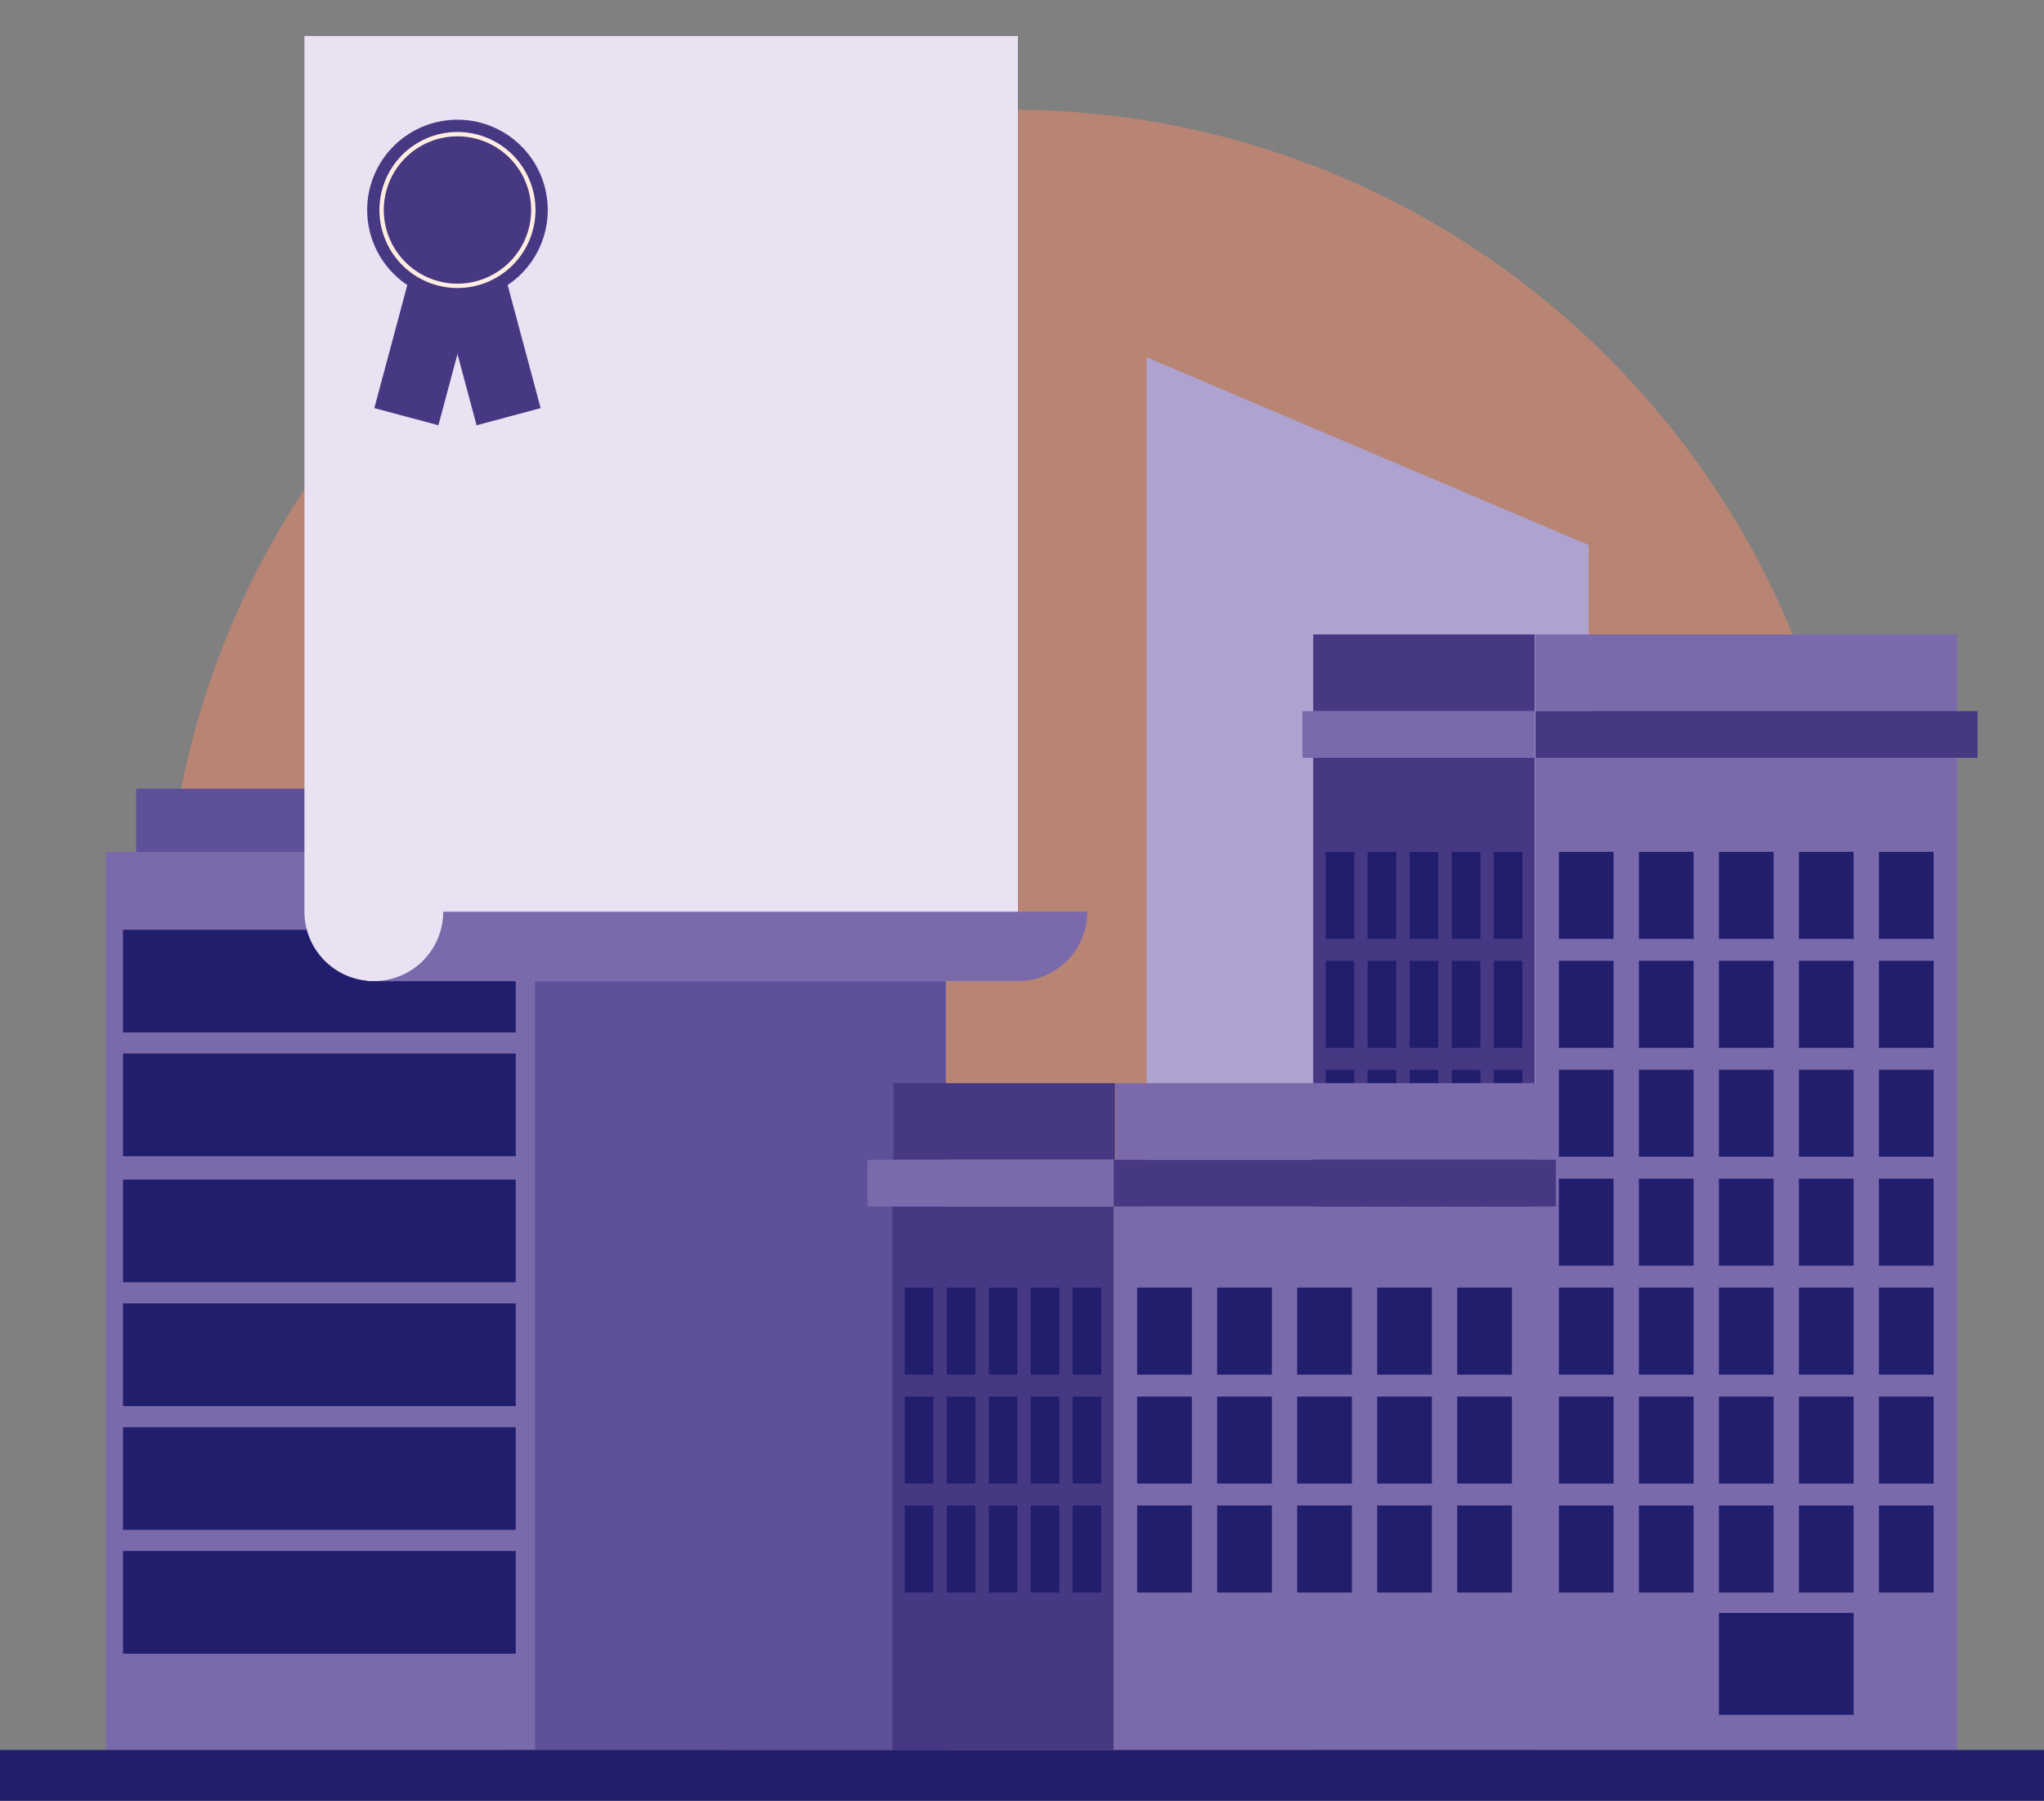 <svg xmlns="http://www.w3.org/2000/svg" xmlns:xlink="http://www.w3.org/1999/xlink" width="470" height="414.108" viewBox="0 0 470 414.108">
  <rect x="0" y="0" width="470" height="414.108" fill="#808080" stroke="none"/>
  <defs>
    <clipPath id="clip-path">
      <rect id="Retângulo_1610" data-name="Retângulo 1610" width="470" height="414.108" transform="translate(0 -21)" fill="none"/>
    </clipPath>
  </defs>
  <g id="Grupo_1325" data-name="Grupo 1325" transform="translate(0 21)">
    <g id="Grupo_1324" data-name="Grupo 1324" clip-path="url(#clip-path)">
      <path id="Caminho_1260" data-name="Caminho 1260" d="M431.621,199.156c0,107.356-87.029,194.385-194.385,194.385S42.851,306.511,42.851,199.156,129.88,4.771,237.236,4.771,431.621,91.8,431.621,199.156" transform="translate(-4.964 -0.553)" fill="#f18a69" opacity="0.5"/>
      <path id="Caminho_1261" data-name="Caminho 1261" d="M399.837,386.775H298.162V69.166L399.837,112.35Z" transform="translate(-34.537 -8.012)" fill="#ada2d0"/>
      <path id="Caminho_1262" data-name="Caminho 1262" d="M232.666,389.773H130.991V72.164l101.676,43.184Z" transform="translate(-15.173 -8.359)" fill="#5e519a"/>
      <rect id="Retângulo_1486" data-name="Retângulo 1486" width="98.63" height="206.516" transform="translate(24.379 174.898)" fill="#7a6aac"/>
      <rect id="Retângulo_1487" data-name="Retângulo 1487" width="90.298" height="23.613" transform="translate(28.292 192.811)" fill="#221e6e"/>
      <rect id="Retângulo_1488" data-name="Retângulo 1488" width="90.298" height="23.613" transform="translate(28.292 221.278)" fill="#221e6e"/>
      <rect id="Retângulo_1489" data-name="Retângulo 1489" width="90.298" height="23.613" transform="translate(28.292 250.269)" fill="#221e6e"/>
      <rect id="Retângulo_1490" data-name="Retângulo 1490" width="90.298" height="23.613" transform="translate(28.292 278.735)" fill="#221e6e"/>
      <rect id="Retângulo_1491" data-name="Retângulo 1491" width="90.298" height="23.613" transform="translate(28.292 307.202)" fill="#221e6e"/>
      <rect id="Retângulo_1492" data-name="Retângulo 1492" width="90.298" height="23.613" transform="translate(28.292 335.669)" fill="#221e6e"/>
      <rect id="Retângulo_1493" data-name="Retângulo 1493" width="84.745" height="14.533" transform="translate(31.322 160.365)" fill="#5e519a"/>
      <rect id="Retângulo_1494" data-name="Retângulo 1494" width="50.951" height="228.331" transform="translate(301.958 153.083)" fill="#473884"/>
      <rect id="Retângulo_1495" data-name="Retângulo 1495" width="6.608" height="20.01" transform="translate(304.795 174.897)" fill="#221e6e"/>
      <rect id="Retângulo_1496" data-name="Retângulo 1496" width="6.608" height="20.01" transform="translate(314.463 174.897)" fill="#221e6e"/>
      <rect id="Retângulo_1497" data-name="Retângulo 1497" width="6.608" height="20.01" transform="translate(324.129 174.897)" fill="#221e6e"/>
      <rect id="Retângulo_1498" data-name="Retângulo 1498" width="6.608" height="20.01" transform="translate(333.797 174.897)" fill="#221e6e"/>
      <rect id="Retângulo_1499" data-name="Retângulo 1499" width="6.608" height="20.01" transform="translate(343.463 174.897)" fill="#221e6e"/>
      <rect id="Retângulo_1500" data-name="Retângulo 1500" width="6.608" height="20.01" transform="translate(304.795 199.949)" fill="#221e6e"/>
      <rect id="Retângulo_1501" data-name="Retângulo 1501" width="6.608" height="20.01" transform="translate(314.463 199.949)" fill="#221e6e"/>
      <rect id="Retângulo_1502" data-name="Retângulo 1502" width="6.608" height="20.01" transform="translate(324.129 199.949)" fill="#221e6e"/>
      <rect id="Retângulo_1503" data-name="Retângulo 1503" width="6.608" height="20.01" transform="translate(333.797 199.949)" fill="#221e6e"/>
      <rect id="Retângulo_1504" data-name="Retângulo 1504" width="6.608" height="20.01" transform="translate(343.463 199.949)" fill="#221e6e"/>
      <rect id="Retângulo_1505" data-name="Retângulo 1505" width="6.608" height="20.01" transform="translate(304.795 225)" fill="#221e6e"/>
      <rect id="Retângulo_1506" data-name="Retângulo 1506" width="6.608" height="20.01" transform="translate(314.463 225)" fill="#221e6e"/>
      <rect id="Retângulo_1507" data-name="Retângulo 1507" width="6.608" height="20.01" transform="translate(324.129 225)" fill="#221e6e"/>
      <rect id="Retângulo_1508" data-name="Retângulo 1508" width="6.608" height="20.01" transform="translate(333.797 225)" fill="#221e6e"/>
      <rect id="Retângulo_1509" data-name="Retângulo 1509" width="6.608" height="20.01" transform="translate(343.463 225)" fill="#221e6e"/>
      <rect id="Retângulo_1510" data-name="Retângulo 1510" width="6.608" height="20.01" transform="translate(304.795 250.052)" fill="#221e6e"/>
      <rect id="Retângulo_1511" data-name="Retângulo 1511" width="6.608" height="20.01" transform="translate(314.463 250.052)" fill="#221e6e"/>
      <rect id="Retângulo_1512" data-name="Retângulo 1512" width="6.608" height="20.01" transform="translate(324.129 250.052)" fill="#221e6e"/>
      <rect id="Retângulo_1513" data-name="Retângulo 1513" width="6.608" height="20.01" transform="translate(333.797 250.052)" fill="#221e6e"/>
      <rect id="Retângulo_1514" data-name="Retângulo 1514" width="6.608" height="20.01" transform="translate(343.463 250.052)" fill="#221e6e"/>
      <rect id="Retângulo_1515" data-name="Retângulo 1515" width="6.608" height="20.01" transform="translate(304.795 275.104)" fill="#221e6e"/>
      <rect id="Retângulo_1516" data-name="Retângulo 1516" width="6.608" height="20.01" transform="translate(314.463 275.104)" fill="#221e6e"/>
      <rect id="Retângulo_1517" data-name="Retângulo 1517" width="6.608" height="20.01" transform="translate(324.129 275.104)" fill="#221e6e"/>
      <rect id="Retângulo_1518" data-name="Retângulo 1518" width="6.608" height="20.01" transform="translate(333.797 275.104)" fill="#221e6e"/>
      <rect id="Retângulo_1519" data-name="Retângulo 1519" width="6.608" height="20.01" transform="translate(343.463 275.104)" fill="#221e6e"/>
      <rect id="Retângulo_1520" data-name="Retângulo 1520" width="6.608" height="20.01" transform="translate(304.795 300.155)" fill="#221e6e"/>
      <rect id="Retângulo_1521" data-name="Retângulo 1521" width="6.608" height="20.01" transform="translate(314.463 300.155)" fill="#221e6e"/>
      <rect id="Retângulo_1522" data-name="Retângulo 1522" width="6.608" height="20.01" transform="translate(324.129 300.155)" fill="#221e6e"/>
      <rect id="Retângulo_1523" data-name="Retângulo 1523" width="6.608" height="20.01" transform="translate(333.797 300.155)" fill="#221e6e"/>
      <rect id="Retângulo_1524" data-name="Retângulo 1524" width="6.608" height="20.01" transform="translate(343.463 300.155)" fill="#221e6e"/>
      <rect id="Retângulo_1525" data-name="Retângulo 1525" width="6.608" height="20.01" transform="translate(304.795 325.207)" fill="#221e6e"/>
      <rect id="Retângulo_1526" data-name="Retângulo 1526" width="6.608" height="20.01" transform="translate(314.463 325.207)" fill="#221e6e"/>
      <rect id="Retângulo_1527" data-name="Retângulo 1527" width="6.608" height="20.01" transform="translate(324.129 325.207)" fill="#221e6e"/>
      <rect id="Retângulo_1528" data-name="Retângulo 1528" width="6.608" height="20.01" transform="translate(333.797 325.207)" fill="#221e6e"/>
      <rect id="Retângulo_1529" data-name="Retângulo 1529" width="6.608" height="20.01" transform="translate(343.463 325.207)" fill="#221e6e"/>
      <rect id="Retângulo_1530" data-name="Retângulo 1530" width="53.42" height="10.754" transform="translate(299.488 142.521)" fill="#7a6aac"/>
      <rect id="Retângulo_1531" data-name="Retângulo 1531" width="96.975" height="228.331" transform="translate(353.05 153.083)" fill="#7a6aac"/>
      <rect id="Retângulo_1532" data-name="Retângulo 1532" width="50.951" height="17.62" transform="translate(301.958 124.901)" fill="#473884"/>
      <rect id="Retângulo_1533" data-name="Retângulo 1533" width="96.975" height="17.62" transform="translate(353.05 124.901)" fill="#7a6aac"/>
      <rect id="Retângulo_1534" data-name="Retângulo 1534" width="50.951" height="17.62" transform="translate(205.448 228.08)" fill="#473884"/>
      <rect id="Retângulo_1535" data-name="Retângulo 1535" width="96.975" height="17.62" transform="translate(256.54 228.08)" fill="#7a6aac"/>
      <rect id="Retângulo_1536" data-name="Retângulo 1536" width="96.975" height="124.96" transform="translate(256.075 256.453)" fill="#7a6aac"/>
      <rect id="Retângulo_1537" data-name="Retângulo 1537" width="12.578" height="20.01" transform="translate(432.048 174.897)" fill="#221e6e"/>
      <rect id="Retângulo_1538" data-name="Retângulo 1538" width="12.578" height="20.01" transform="translate(413.649 174.897)" fill="#221e6e"/>
      <rect id="Retângulo_1539" data-name="Retângulo 1539" width="12.578" height="20.01" transform="translate(395.249 174.897)" fill="#221e6e"/>
      <rect id="Retângulo_1540" data-name="Retângulo 1540" width="12.578" height="20.01" transform="translate(376.85 174.897)" fill="#221e6e"/>
      <rect id="Retângulo_1541" data-name="Retângulo 1541" width="12.578" height="20.01" transform="translate(358.451 174.897)" fill="#221e6e"/>
      <rect id="Retângulo_1542" data-name="Retângulo 1542" width="12.578" height="20.01" transform="translate(432.048 199.949)" fill="#221e6e"/>
      <rect id="Retângulo_1543" data-name="Retângulo 1543" width="12.578" height="20.01" transform="translate(413.649 199.949)" fill="#221e6e"/>
      <rect id="Retângulo_1544" data-name="Retângulo 1544" width="12.578" height="20.01" transform="translate(395.249 199.949)" fill="#221e6e"/>
      <rect id="Retângulo_1545" data-name="Retângulo 1545" width="12.578" height="20.01" transform="translate(376.85 199.949)" fill="#221e6e"/>
      <rect id="Retângulo_1546" data-name="Retângulo 1546" width="12.578" height="20.01" transform="translate(358.451 199.949)" fill="#221e6e"/>
      <rect id="Retângulo_1547" data-name="Retângulo 1547" width="12.578" height="20.01" transform="translate(432.048 225)" fill="#221e6e"/>
      <rect id="Retângulo_1548" data-name="Retângulo 1548" width="12.578" height="20.01" transform="translate(413.649 225)" fill="#221e6e"/>
      <rect id="Retângulo_1549" data-name="Retângulo 1549" width="12.578" height="20.01" transform="translate(395.249 225)" fill="#221e6e"/>
      <rect id="Retângulo_1550" data-name="Retângulo 1550" width="12.578" height="20.01" transform="translate(376.85 225)" fill="#221e6e"/>
      <rect id="Retângulo_1551" data-name="Retângulo 1551" width="12.578" height="20.01" transform="translate(358.451 225)" fill="#221e6e"/>
      <rect id="Retângulo_1552" data-name="Retângulo 1552" width="12.578" height="20.01" transform="translate(432.048 250.052)" fill="#221e6e"/>
      <rect id="Retângulo_1553" data-name="Retângulo 1553" width="12.578" height="20.01" transform="translate(413.649 250.052)" fill="#221e6e"/>
      <rect id="Retângulo_1554" data-name="Retângulo 1554" width="12.578" height="20.01" transform="translate(395.249 250.052)" fill="#221e6e"/>
      <rect id="Retângulo_1555" data-name="Retângulo 1555" width="12.578" height="20.01" transform="translate(376.85 250.052)" fill="#221e6e"/>
      <rect id="Retângulo_1556" data-name="Retângulo 1556" width="12.578" height="20.01" transform="translate(358.451 250.052)" fill="#221e6e"/>
      <rect id="Retângulo_1557" data-name="Retângulo 1557" width="12.578" height="20.01" transform="translate(432.048 275.104)" fill="#221e6e"/>
      <rect id="Retângulo_1558" data-name="Retângulo 1558" width="12.578" height="20.01" transform="translate(413.649 275.104)" fill="#221e6e"/>
      <rect id="Retângulo_1559" data-name="Retângulo 1559" width="12.578" height="20.01" transform="translate(395.249 275.104)" fill="#221e6e"/>
      <rect id="Retângulo_1560" data-name="Retângulo 1560" width="12.578" height="20.01" transform="translate(376.85 275.104)" fill="#221e6e"/>
      <rect id="Retângulo_1561" data-name="Retângulo 1561" width="12.578" height="20.01" transform="translate(358.451 275.104)" fill="#221e6e"/>
      <rect id="Retângulo_1562" data-name="Retângulo 1562" width="12.578" height="20.01" transform="translate(432.048 300.155)" fill="#221e6e"/>
      <rect id="Retângulo_1563" data-name="Retângulo 1563" width="12.578" height="20.01" transform="translate(413.649 300.155)" fill="#221e6e"/>
      <rect id="Retângulo_1564" data-name="Retângulo 1564" width="12.578" height="20.01" transform="translate(395.249 300.155)" fill="#221e6e"/>
      <rect id="Retângulo_1565" data-name="Retângulo 1565" width="12.578" height="20.01" transform="translate(376.85 300.155)" fill="#221e6e"/>
      <rect id="Retângulo_1566" data-name="Retângulo 1566" width="12.578" height="20.01" transform="translate(358.451 300.155)" fill="#221e6e"/>
      <rect id="Retângulo_1567" data-name="Retângulo 1567" width="12.578" height="20.01" transform="translate(432.048 325.207)" fill="#221e6e"/>
      <rect id="Retângulo_1568" data-name="Retângulo 1568" width="12.578" height="20.01" transform="translate(413.649 325.207)" fill="#221e6e"/>
      <rect id="Retângulo_1569" data-name="Retângulo 1569" width="12.578" height="20.01" transform="translate(395.249 325.207)" fill="#221e6e"/>
      <rect id="Retângulo_1570" data-name="Retângulo 1570" width="12.578" height="20.01" transform="translate(376.85 325.207)" fill="#221e6e"/>
      <rect id="Retângulo_1571" data-name="Retângulo 1571" width="12.578" height="20.01" transform="translate(358.451 325.207)" fill="#221e6e"/>
      <rect id="Retângulo_1572" data-name="Retângulo 1572" width="12.578" height="20.01" transform="translate(335.073 275.104)" fill="#221e6e"/>
      <rect id="Retângulo_1573" data-name="Retângulo 1573" width="12.578" height="20.01" transform="translate(316.673 275.104)" fill="#221e6e"/>
      <rect id="Retângulo_1574" data-name="Retângulo 1574" width="12.578" height="20.01" transform="translate(298.274 275.104)" fill="#221e6e"/>
      <rect id="Retângulo_1575" data-name="Retângulo 1575" width="12.578" height="20.01" transform="translate(279.875 275.104)" fill="#221e6e"/>
      <rect id="Retângulo_1576" data-name="Retângulo 1576" width="12.578" height="20.01" transform="translate(261.475 275.104)" fill="#221e6e"/>
      <rect id="Retângulo_1577" data-name="Retângulo 1577" width="12.578" height="20.01" transform="translate(335.073 300.155)" fill="#221e6e"/>
      <rect id="Retângulo_1578" data-name="Retângulo 1578" width="12.578" height="20.01" transform="translate(316.673 300.155)" fill="#221e6e"/>
      <rect id="Retângulo_1579" data-name="Retângulo 1579" width="12.578" height="20.01" transform="translate(298.274 300.155)" fill="#221e6e"/>
      <rect id="Retângulo_1580" data-name="Retângulo 1580" width="12.578" height="20.01" transform="translate(279.875 300.155)" fill="#221e6e"/>
      <rect id="Retângulo_1581" data-name="Retângulo 1581" width="12.578" height="20.01" transform="translate(261.475 300.155)" fill="#221e6e"/>
      <rect id="Retângulo_1582" data-name="Retângulo 1582" width="12.578" height="20.01" transform="translate(335.073 325.207)" fill="#221e6e"/>
      <rect id="Retângulo_1583" data-name="Retângulo 1583" width="12.578" height="20.01" transform="translate(316.673 325.207)" fill="#221e6e"/>
      <rect id="Retângulo_1584" data-name="Retângulo 1584" width="12.578" height="20.01" transform="translate(298.274 325.207)" fill="#221e6e"/>
      <rect id="Retângulo_1585" data-name="Retângulo 1585" width="12.578" height="20.01" transform="translate(279.875 325.207)" fill="#221e6e"/>
      <rect id="Retângulo_1586" data-name="Retângulo 1586" width="12.578" height="20.01" transform="translate(261.475 325.207)" fill="#221e6e"/>
      <rect id="Retângulo_1587" data-name="Retângulo 1587" width="50.873" height="124.96" transform="translate(205.199 256.453)" fill="#473884"/>
      <rect id="Retângulo_1588" data-name="Retângulo 1588" width="6.599" height="20.01" transform="translate(246.641 275.103)" fill="#221e6e"/>
      <rect id="Retângulo_1589" data-name="Retângulo 1589" width="6.599" height="20.01" transform="translate(236.989 275.103)" fill="#221e6e"/>
      <rect id="Retângulo_1590" data-name="Retângulo 1590" width="6.599" height="20.01" transform="translate(227.336 275.103)" fill="#221e6e"/>
      <rect id="Retângulo_1591" data-name="Retângulo 1591" width="6.599" height="20.01" transform="translate(217.684 275.103)" fill="#221e6e"/>
      <rect id="Retângulo_1592" data-name="Retângulo 1592" width="6.599" height="20.01" transform="translate(208.032 275.103)" fill="#221e6e"/>
      <rect id="Retângulo_1593" data-name="Retângulo 1593" width="6.599" height="20.01" transform="translate(246.641 300.155)" fill="#221e6e"/>
      <rect id="Retângulo_1594" data-name="Retângulo 1594" width="6.599" height="20.01" transform="translate(236.989 300.155)" fill="#221e6e"/>
      <rect id="Retângulo_1595" data-name="Retângulo 1595" width="6.599" height="20.01" transform="translate(227.336 300.155)" fill="#221e6e"/>
      <rect id="Retângulo_1596" data-name="Retângulo 1596" width="6.599" height="20.01" transform="translate(217.684 300.155)" fill="#221e6e"/>
      <rect id="Retângulo_1597" data-name="Retângulo 1597" width="6.599" height="20.01" transform="translate(208.032 300.155)" fill="#221e6e"/>
      <rect id="Retângulo_1598" data-name="Retângulo 1598" width="6.599" height="20.01" transform="translate(246.641 325.206)" fill="#221e6e"/>
      <rect id="Retângulo_1599" data-name="Retângulo 1599" width="6.599" height="20.01" transform="translate(236.989 325.206)" fill="#221e6e"/>
      <rect id="Retângulo_1600" data-name="Retângulo 1600" width="6.599" height="20.01" transform="translate(227.336 325.206)" fill="#221e6e"/>
      <rect id="Retângulo_1601" data-name="Retângulo 1601" width="6.599" height="20.01" transform="translate(217.684 325.206)" fill="#221e6e"/>
      <rect id="Retângulo_1602" data-name="Retângulo 1602" width="6.599" height="20.01" transform="translate(208.032 325.206)" fill="#221e6e"/>
      <rect id="Retângulo_1603" data-name="Retângulo 1603" width="30.978" height="23.43" transform="translate(395.249 349.913)" fill="#221e6e"/>
      <rect id="Retângulo_1604" data-name="Retângulo 1604" width="101.676" height="10.754" transform="translate(256.072 245.699)" fill="#473884"/>
      <rect id="Retângulo_1605" data-name="Retângulo 1605" width="56.605" height="10.754" transform="translate(199.466 245.699)" fill="#7a6aac"/>
      <rect id="Retângulo_1606" data-name="Retângulo 1606" width="101.676" height="10.754" transform="translate(353.051 142.521)" fill="#473884"/>
      <rect id="Retângulo_1607" data-name="Retângulo 1607" width="470" height="11.694" transform="translate(0 381.414)" fill="#221e6e"/>
      <path id="Caminho_1263" data-name="Caminho 1263" d="M276.4,243.706a15.957,15.957,0,0,0,15.957-15.957H260.441A15.957,15.957,0,0,0,276.4,243.706" transform="translate(-42.338 -39.088)" fill="#7a6aac"/>
      <path id="Caminho_1264" data-name="Caminho 1264" d="M256.995,15.957V217.325H107.481l-.067-.075a15.953,15.953,0,0,1-14.478-15.882V0H256.995Z" transform="translate(-22.935 -12.707)" fill="#eae2f2"/>
      <path id="Caminho_1265" data-name="Caminho 1265" d="M150.774,42.518A20.758,20.758,0,1,1,130.016,21.76a20.759,20.759,0,0,1,20.758,20.758" transform="translate(-24.826 -15.228)" fill="#473884"/>
      <rect id="Retângulo_1608" data-name="Retângulo 1608" width="15.251" height="47.165" transform="matrix(0.966, -0.259, 0.259, 0.966, 97.37, 31.238)" fill="#473884"/>
      <rect id="Retângulo_1609" data-name="Retângulo 1609" width="47.165" height="15.251" transform="translate(86.074 72.849) rotate(-75.001)" fill="#473884"/>
      <path id="Caminho_1266" data-name="Caminho 1266" d="M147.89,42.953a17.44,17.44,0,1,1-17.439-17.439A17.44,17.44,0,0,1,147.89,42.953Z" transform="translate(-25.26 -15.662)" fill="none" stroke="#ffeee0" stroke-miterlimit="10" stroke-width="1"/>
      <path id="Caminho_1267" data-name="Caminho 1267" d="M109.387,245.787H110.8c-.477,0-.946-.03-1.412-.072Z" transform="translate(-12.671 -28.462)" fill="#7a6aac"/>
      <path id="Caminho_1268" data-name="Caminho 1268" d="M126.941,227.749a15.957,15.957,0,0,1-15.957,15.957h148.1V227.749Z" transform="translate(-25.026 -39.088)" fill="#7a6aac"/>
    </g>
  </g>
</svg>
